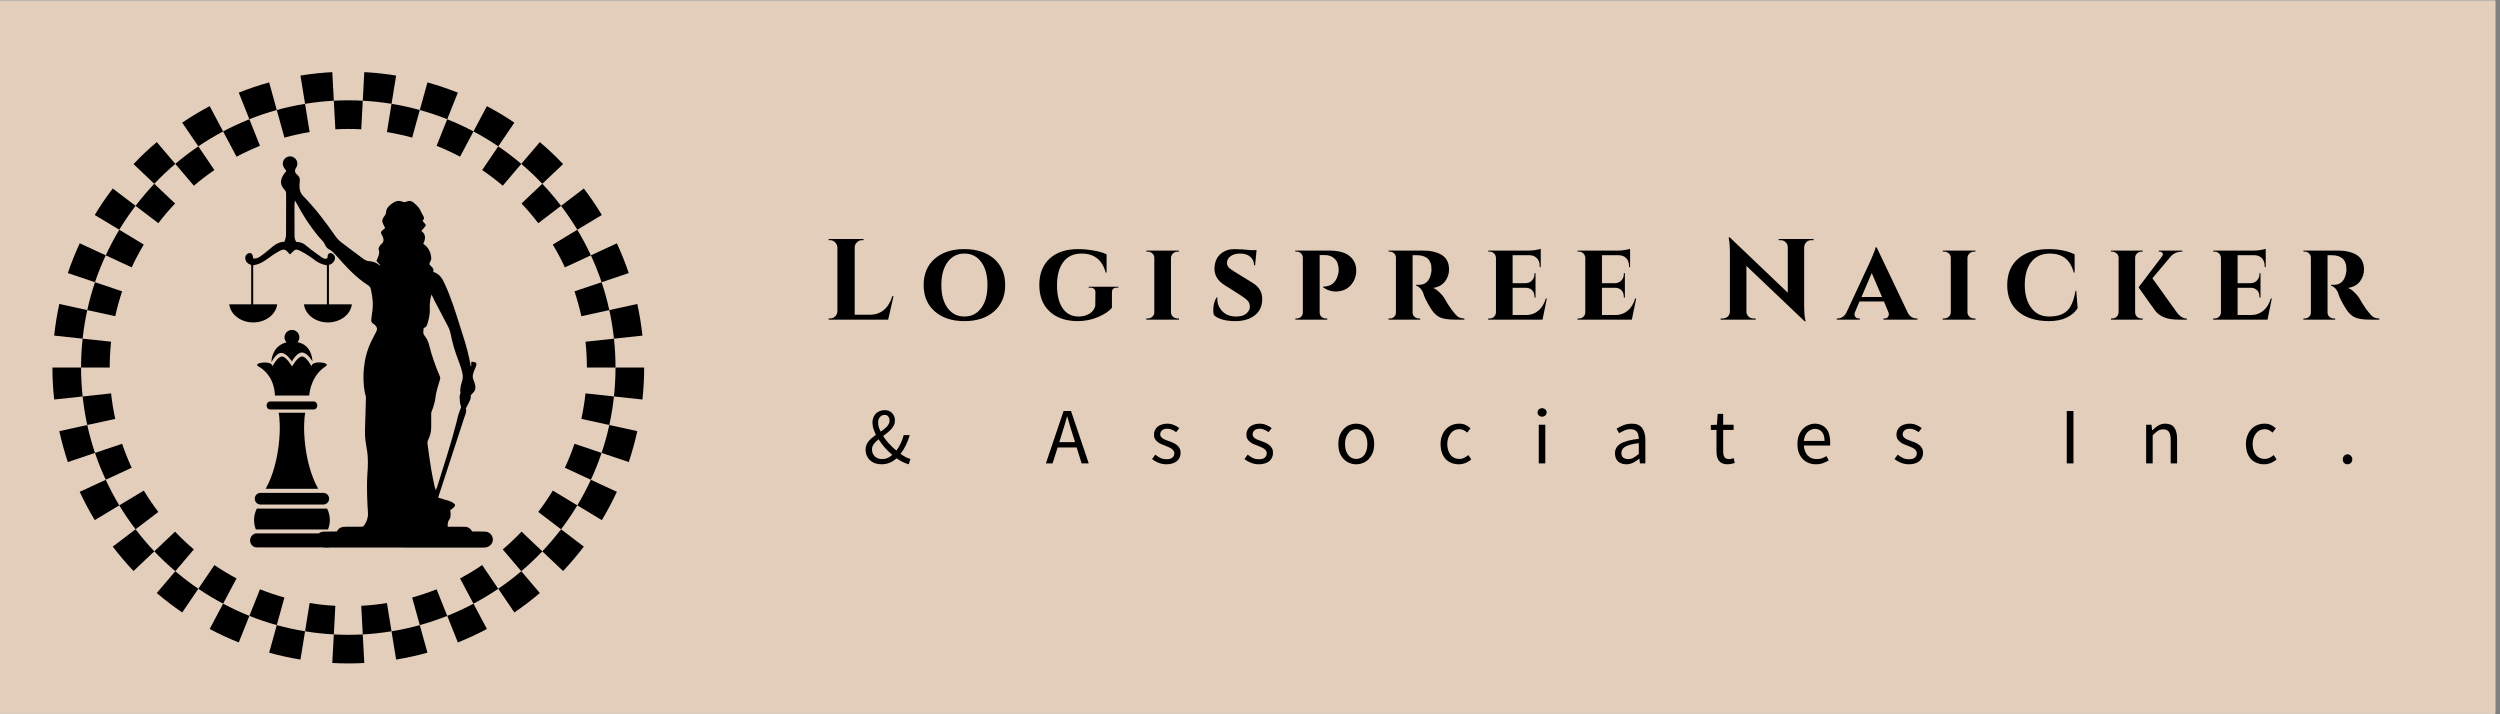 <svg xmlns="http://www.w3.org/2000/svg" xmlns:xlink="http://www.w3.org/1999/xlink" width="350" viewBox="0 0 262.5 75" height="100" preserveAspectRatio="xMidYMid meet"><rect x="0" y="0" width="262.5" height="75" fill="#808080" stroke="none"/><defs><g></g><clipPath id="58709e56fd"><path d="M 0 0.07 L 262 0.07 L 262 74.926 L 0 74.926 Z M 0 0.07 " clip-rule="nonzero"></path></clipPath><clipPath id="aeb5868c28"><rect x="0" width="167" y="0" height="17"></rect></clipPath><clipPath id="3a81a91418"><path d="M 0.645 8 L 1 8 L 1 9 L 0.645 9 Z M 0.645 8 " clip-rule="nonzero"></path></clipPath><clipPath id="34c2a9b854"><rect x="0" width="172" y="0" height="12"></rect></clipPath><clipPath id="07b684d3d0"><path d="M 24 16.34 L 51.699 16.34 L 51.699 57.512 L 24 57.512 Z M 24 16.34 " clip-rule="nonzero"></path></clipPath><clipPath id="b7edde7cc1"><path d="M 0.07 0.34 L 27.699 0.34 L 27.699 41.512 L 0.07 41.512 Z M 0.07 0.34 " clip-rule="nonzero"></path></clipPath><clipPath id="d4fca76ee8"><rect x="0" width="28" y="0" height="42"></rect></clipPath><clipPath id="90fac547f9"><path d="M 64 38 L 67.637 38 L 67.637 42 L 64 42 Z M 64 38 " clip-rule="nonzero"></path></clipPath><clipPath id="226cecc34a"><path d="M 41 65 L 45 65 L 45 69.688 L 41 69.688 Z M 41 65 " clip-rule="nonzero"></path></clipPath><clipPath id="f1d5958d03"><path d="M 34 66 L 39 66 L 39 69.688 L 34 69.688 Z M 34 66 " clip-rule="nonzero"></path></clipPath><clipPath id="fe7e282b2f"><path d="M 28 65 L 33 65 L 33 69.688 L 28 69.688 Z M 28 65 " clip-rule="nonzero"></path></clipPath><clipPath id="fbec73fd85"><path d="M 5.504 38 L 9 38 L 9 42 L 5.504 42 Z M 5.504 38 " clip-rule="nonzero"></path></clipPath><clipPath id="d29f97a47d"><path d="M 5.504 31 L 10 31 L 10 36 L 5.504 36 Z M 5.504 31 " clip-rule="nonzero"></path></clipPath><clipPath id="d9383edddc"><path d="M 31 7.559 L 36 7.559 L 36 11 L 31 11 Z M 31 7.559 " clip-rule="nonzero"></path></clipPath><clipPath id="b3932f0a64"><path d="M 38 7.559 L 42 7.559 L 42 11 L 38 11 Z M 38 7.559 " clip-rule="nonzero"></path></clipPath><clipPath id="accbe5836b"><path d="M 63 31 L 67.637 31 L 67.637 36 L 63 36 Z M 63 31 " clip-rule="nonzero"></path></clipPath><clipPath id="8d76086fea"><path d="M 26.262 56 L 35.246 56 L 35.246 57.844 L 26.262 57.844 Z M 26.262 56 " clip-rule="nonzero"></path></clipPath><clipPath id="0280d30b50"><path d="M 26.262 51 L 35 51 L 35 53 L 26.262 53 Z M 26.262 51 " clip-rule="nonzero"></path></clipPath><clipPath id="7983ca8300"><path d="M 26.262 53 L 35 53 L 35 56 L 26.262 56 Z M 26.262 53 " clip-rule="nonzero"></path></clipPath><clipPath id="9552f35813"><path d="M 26.262 37 L 35 37 L 35 42 L 26.262 42 Z M 26.262 37 " clip-rule="nonzero"></path></clipPath><clipPath id="d8cd68b1b7"><path d="M 28 34.641 L 33 34.641 L 33 39 L 28 39 Z M 28 34.641 " clip-rule="nonzero"></path></clipPath></defs><g clip-path="url(#58709e56fd)"><path fill="#ffffff" d="M 0 0.07 L 262 0.07 L 262 74.93 L 0 74.93 Z M 0 0.07 " fill-opacity="1" fill-rule="nonzero"></path><path fill="#e3cebc" d="M 0 0.07 L 262 0.07 L 262 74.93 L 0 74.93 Z M 0 0.07 " fill-opacity="1" fill-rule="nonzero"></path></g><g transform="matrix(1, 0, 0, 1, 86, 22)"><g clip-path="url(#aeb5868c28)"><g fill="#000000" fill-opacity="1"><g transform="translate(0.491, 11.562)"><g><path d="M 0.672 -0.125 C 0.879 -0.125 1.055 -0.195 1.203 -0.344 C 1.348 -0.488 1.426 -0.672 1.438 -0.891 L 1.438 -7.578 C 1.426 -7.785 1.348 -7.961 1.203 -8.109 C 1.055 -8.266 0.879 -8.344 0.672 -8.344 L 0.516 -8.344 L 0.516 -8.469 L 4.188 -8.469 L 4.172 -8.344 L 4.031 -8.344 C 3.82 -8.344 3.641 -8.266 3.484 -8.109 C 3.328 -7.961 3.25 -7.785 3.25 -7.578 L 3.25 -0.516 L 4.844 -0.516 C 5.426 -0.516 5.914 -0.68 6.312 -1.016 C 6.719 -1.359 7.016 -1.844 7.203 -2.469 L 7.328 -2.469 L 6.766 0 L 0.516 0 L 0.516 -0.125 Z M 0.672 -0.125 "></path></g></g></g><g fill="#000000" fill-opacity="1"><g transform="translate(10.561, 11.562)"><g><path d="M 0.422 -3.625 C 0.422 -4.789 0.805 -5.711 1.578 -6.391 C 2.359 -7.066 3.395 -7.406 4.688 -7.406 C 5.988 -7.406 7.031 -7.066 7.812 -6.391 C 8.594 -5.711 8.984 -4.789 8.984 -3.625 C 8.984 -2.469 8.594 -1.547 7.812 -0.859 C 7.031 -0.18 5.992 0.156 4.703 0.156 C 3.41 0.156 2.375 -0.18 1.594 -0.859 C 0.812 -1.547 0.422 -2.469 0.422 -3.625 Z M 2.281 -3.625 C 2.281 -2.613 2.5 -1.812 2.938 -1.219 C 3.375 -0.625 3.961 -0.328 4.703 -0.328 C 5.441 -0.328 6.031 -0.625 6.469 -1.219 C 6.906 -1.812 7.125 -2.613 7.125 -3.625 C 7.125 -4.645 6.906 -5.453 6.469 -6.047 C 6.031 -6.641 5.441 -6.938 4.703 -6.938 C 3.961 -6.938 3.375 -6.641 2.938 -6.047 C 2.5 -5.453 2.281 -4.645 2.281 -3.625 Z M 2.281 -3.625 "></path></g></g></g><g fill="#000000" fill-opacity="1"><g transform="translate(22.722, 11.562)"><g><path d="M 1.484 -0.859 C 0.766 -1.535 0.406 -2.461 0.406 -3.641 C 0.406 -4.816 0.766 -5.738 1.484 -6.406 C 2.211 -7.07 3.207 -7.406 4.469 -7.406 C 5.039 -7.406 5.598 -7.352 6.141 -7.25 C 6.691 -7.156 7.133 -7.023 7.469 -6.859 L 7.469 -4.938 L 7.375 -4.938 C 7.02 -6.27 6.176 -6.938 4.844 -6.938 C 4 -6.938 3.359 -6.641 2.922 -6.047 C 2.484 -5.461 2.266 -4.648 2.266 -3.609 C 2.266 -2.566 2.461 -1.758 2.859 -1.188 C 3.254 -0.613 3.82 -0.328 4.562 -0.328 C 4.957 -0.328 5.316 -0.422 5.641 -0.609 C 5.961 -0.797 6.176 -1.066 6.281 -1.422 L 6.297 -2.875 C 6.297 -3.031 6.25 -3.148 6.156 -3.234 C 6.062 -3.316 5.93 -3.359 5.766 -3.359 L 5.594 -3.359 L 5.594 -3.453 L 8.703 -3.453 L 8.703 -3.359 L 8.562 -3.359 C 8.207 -3.359 8.031 -3.195 8.031 -2.875 L 8.031 -1.25 C 7.75 -0.895 7.27 -0.57 6.594 -0.281 C 5.926 0.008 5.195 0.156 4.406 0.156 C 3.188 0.145 2.211 -0.191 1.484 -0.859 Z M 1.484 -0.859 "></path></g></g></g><g fill="#000000" fill-opacity="1"><g transform="translate(33.952, 11.562)"><g><path d="M 0.406 -0.125 L 0.562 -0.125 C 0.75 -0.125 0.91 -0.188 1.047 -0.312 C 1.18 -0.438 1.25 -0.586 1.25 -0.766 L 1.25 -6.5 C 1.25 -6.676 1.18 -6.828 1.047 -6.953 C 0.91 -7.078 0.75 -7.141 0.562 -7.141 L 0.406 -7.141 L 0.406 -7.25 L 3.844 -7.25 L 3.844 -7.141 L 3.703 -7.141 C 3.516 -7.141 3.352 -7.078 3.219 -6.953 C 3.082 -6.828 3.008 -6.676 3 -6.5 L 3 -0.766 C 3.008 -0.578 3.082 -0.422 3.219 -0.297 C 3.352 -0.18 3.516 -0.125 3.703 -0.125 L 3.844 -0.125 L 3.844 0 L 0.406 0 Z M 0.406 -0.125 "></path></g></g></g><g fill="#000000" fill-opacity="1"><g transform="translate(40.831, 11.562)"><g><path d="M 0.562 -0.984 C 0.562 -1.516 0.676 -1.961 0.906 -2.328 L 1 -2.328 C 0.988 -2.273 0.984 -2.223 0.984 -2.172 C 0.984 -1.68 1.16 -1.25 1.516 -0.875 C 1.867 -0.508 2.359 -0.328 2.984 -0.328 C 3.441 -0.328 3.789 -0.43 4.031 -0.641 C 4.281 -0.848 4.406 -1.082 4.406 -1.344 C 4.406 -1.602 4.332 -1.812 4.188 -1.969 C 4.051 -2.125 3.82 -2.305 3.5 -2.516 L 1.781 -3.609 C 1.051 -4.055 0.688 -4.633 0.688 -5.344 C 0.688 -5.414 0.691 -5.492 0.703 -5.578 C 0.754 -6.148 0.973 -6.598 1.359 -6.922 C 1.754 -7.242 2.219 -7.406 2.75 -7.406 C 3.289 -7.406 3.863 -7.367 4.469 -7.297 L 5.109 -7.297 L 4.953 -5.703 L 4.844 -5.703 C 4.844 -6.086 4.707 -6.391 4.438 -6.609 C 4.176 -6.828 3.828 -6.938 3.391 -6.938 C 2.961 -6.938 2.625 -6.844 2.375 -6.656 C 2.125 -6.477 2 -6.238 2 -5.938 C 2 -5.695 2.125 -5.488 2.375 -5.312 C 2.469 -5.238 2.609 -5.145 2.797 -5.031 L 4.719 -3.844 C 5.375 -3.438 5.703 -2.879 5.703 -2.172 C 5.703 -1.422 5.438 -0.844 4.906 -0.438 C 4.383 -0.039 3.703 0.156 2.859 0.156 C 2.348 0.156 1.895 0.098 1.5 -0.016 C 1.102 -0.141 0.812 -0.297 0.625 -0.484 C 0.582 -0.629 0.562 -0.797 0.562 -0.984 Z M 0.562 -0.984 "></path></g></g></g><g fill="#000000" fill-opacity="1"><g transform="translate(49.595, 11.562)"><g><path d="M 6.516 -4 C 6.109 -3.301 5.477 -2.953 4.625 -2.953 C 4.195 -2.953 3.77 -3.094 3.344 -3.375 L 3.344 -3.469 C 4.156 -3.469 4.672 -3.879 4.891 -4.703 C 4.941 -4.891 4.969 -5.039 4.969 -5.156 C 4.969 -5.707 4.832 -6.113 4.562 -6.375 C 4.301 -6.645 3.945 -6.781 3.5 -6.781 L 2.969 -6.781 L 2.969 -0.766 C 2.969 -0.504 3.078 -0.316 3.297 -0.203 C 3.391 -0.148 3.492 -0.125 3.609 -0.125 L 3.766 -0.125 L 3.766 0 L 0.422 0 L 0.422 -0.125 L 0.562 -0.125 C 0.738 -0.125 0.891 -0.18 1.016 -0.297 C 1.141 -0.422 1.203 -0.57 1.203 -0.75 L 1.203 -6.5 C 1.203 -6.676 1.141 -6.828 1.016 -6.953 C 0.891 -7.078 0.738 -7.141 0.562 -7.141 L 0.406 -7.141 L 0.406 -7.25 L 3.984 -7.25 C 4.91 -7.25 5.609 -7.066 6.078 -6.703 C 6.566 -6.316 6.812 -5.797 6.812 -5.141 C 6.812 -4.723 6.711 -4.344 6.516 -4 Z M 6.516 -4 "></path></g></g></g><g fill="#000000" fill-opacity="1"><g transform="translate(59.291, 11.562)"><g><path d="M 3.422 -6.766 L 3.031 -6.766 L 3.031 -0.766 C 3.031 -0.566 3.098 -0.41 3.234 -0.297 C 3.367 -0.18 3.52 -0.125 3.688 -0.125 L 3.828 -0.125 L 3.828 0 L 0.5 0 L 0.5 -0.125 L 0.641 -0.125 C 0.816 -0.125 0.969 -0.18 1.094 -0.297 C 1.219 -0.422 1.281 -0.57 1.281 -0.75 L 1.281 -6.5 C 1.281 -6.676 1.219 -6.828 1.094 -6.953 C 0.969 -7.078 0.82 -7.141 0.656 -7.141 L 0.5 -7.141 L 0.5 -7.25 L 4.203 -7.25 C 4.93 -7.25 5.539 -7.109 6.031 -6.828 C 6.582 -6.516 6.859 -5.992 6.859 -5.266 C 6.859 -4.805 6.719 -4.391 6.438 -4.016 C 6.156 -3.641 5.734 -3.41 5.172 -3.328 C 5.391 -3.254 5.602 -3.113 5.812 -2.906 C 6.031 -2.707 6.207 -2.504 6.344 -2.297 C 6.594 -1.836 6.859 -1.414 7.141 -1.031 C 7.43 -0.645 7.66 -0.395 7.828 -0.281 C 8.004 -0.176 8.219 -0.125 8.469 -0.125 L 8.469 0 L 7.453 0 C 6.785 0 6.27 -0.078 5.906 -0.234 C 5.551 -0.398 5.234 -0.707 4.953 -1.156 C 4.516 -1.852 4.242 -2.406 4.141 -2.812 C 4.035 -3.051 3.914 -3.227 3.781 -3.344 C 3.656 -3.469 3.531 -3.539 3.406 -3.562 L 3.406 -3.656 L 3.719 -3.656 C 4.395 -3.664 4.812 -4.066 4.969 -4.859 C 5 -4.984 5.016 -5.086 5.016 -5.172 C 5.016 -5.266 5.008 -5.391 5 -5.547 C 5 -5.703 4.953 -5.879 4.859 -6.078 C 4.766 -6.273 4.645 -6.414 4.5 -6.5 C 4.25 -6.656 3.988 -6.738 3.719 -6.75 C 3.633 -6.758 3.535 -6.766 3.422 -6.766 Z M 3.422 -6.766 "></path></g></g></g><g fill="#000000" fill-opacity="1"><g transform="translate(69.856, 11.562)"><g><path d="M 6.109 0 L 0.406 0 L 0.406 -0.125 L 0.562 -0.125 C 0.738 -0.125 0.891 -0.18 1.016 -0.297 C 1.141 -0.422 1.207 -0.57 1.219 -0.75 L 1.219 -6.5 C 1.207 -6.676 1.141 -6.828 1.016 -6.953 C 0.891 -7.078 0.738 -7.141 0.562 -7.141 L 0.406 -7.141 L 0.406 -7.25 L 4.672 -7.25 C 4.891 -7.25 5.125 -7.27 5.375 -7.312 C 5.633 -7.352 5.816 -7.395 5.922 -7.438 L 5.922 -5.516 L 5.812 -5.516 L 5.812 -5.625 C 5.812 -5.977 5.711 -6.254 5.516 -6.453 C 5.316 -6.66 5.047 -6.766 4.703 -6.766 L 2.969 -6.766 L 2.969 -3.828 L 4.344 -3.828 C 4.613 -3.836 4.832 -3.93 5 -4.109 C 5.176 -4.285 5.266 -4.516 5.266 -4.797 L 5.266 -4.875 L 5.375 -4.875 L 5.375 -2.312 L 5.266 -2.312 L 5.266 -2.391 C 5.266 -2.773 5.125 -3.051 4.844 -3.219 C 4.695 -3.301 4.535 -3.344 4.359 -3.344 L 2.969 -3.344 L 2.969 -0.484 L 4.422 -0.484 C 4.91 -0.492 5.332 -0.648 5.688 -0.953 C 6.039 -1.254 6.297 -1.676 6.453 -2.219 L 6.562 -2.219 Z M 6.109 0 "></path></g></g></g><g fill="#000000" fill-opacity="1"><g transform="translate(79.237, 11.562)"><g><path d="M 6.109 0 L 0.406 0 L 0.406 -0.125 L 0.562 -0.125 C 0.738 -0.125 0.891 -0.18 1.016 -0.297 C 1.141 -0.422 1.207 -0.57 1.219 -0.75 L 1.219 -6.5 C 1.207 -6.676 1.141 -6.828 1.016 -6.953 C 0.891 -7.078 0.738 -7.141 0.562 -7.141 L 0.406 -7.141 L 0.406 -7.25 L 4.672 -7.25 C 4.891 -7.25 5.125 -7.27 5.375 -7.312 C 5.633 -7.352 5.816 -7.395 5.922 -7.438 L 5.922 -5.516 L 5.812 -5.516 L 5.812 -5.625 C 5.812 -5.977 5.711 -6.254 5.516 -6.453 C 5.316 -6.66 5.047 -6.766 4.703 -6.766 L 2.969 -6.766 L 2.969 -3.828 L 4.344 -3.828 C 4.613 -3.836 4.832 -3.93 5 -4.109 C 5.176 -4.285 5.266 -4.516 5.266 -4.797 L 5.266 -4.875 L 5.375 -4.875 L 5.375 -2.312 L 5.266 -2.312 L 5.266 -2.391 C 5.266 -2.773 5.125 -3.051 4.844 -3.219 C 4.695 -3.301 4.535 -3.344 4.359 -3.344 L 2.969 -3.344 L 2.969 -0.484 L 4.422 -0.484 C 4.91 -0.492 5.332 -0.648 5.688 -0.953 C 6.039 -1.254 6.297 -1.676 6.453 -2.219 L 6.562 -2.219 Z M 6.109 0 "></path></g></g></g><g fill="#000000" fill-opacity="1"><g transform="translate(88.666, 11.562)"><g></g></g></g><g fill="#000000" fill-opacity="1"><g transform="translate(94.312, 11.562)"><g><path d="M 9.875 -8.344 C 9.594 -8.344 9.379 -8.223 9.234 -7.984 C 9.172 -7.879 9.133 -7.758 9.125 -7.625 L 9.125 -1.375 C 9.125 -0.832 9.16 -0.379 9.234 -0.016 L 9.281 0.172 L 9.172 0.172 L 3.062 -5.641 L 3.062 -0.844 C 3.062 -0.645 3.133 -0.473 3.281 -0.328 C 3.426 -0.191 3.598 -0.125 3.797 -0.125 L 4.031 -0.125 L 4.031 0 L 0.359 0 L 0.359 -0.125 L 0.578 -0.125 C 0.785 -0.125 0.961 -0.191 1.109 -0.328 C 1.254 -0.473 1.328 -0.648 1.328 -0.859 L 1.328 -7.141 C 1.328 -7.672 1.289 -8.113 1.219 -8.469 L 1.203 -8.641 L 1.312 -8.641 L 7.406 -2.828 L 7.406 -7.609 C 7.406 -7.816 7.332 -7.988 7.188 -8.125 C 7.039 -8.27 6.863 -8.344 6.656 -8.344 L 6.453 -8.344 L 6.453 -8.469 L 10.109 -8.469 L 10.109 -8.344 Z M 9.875 -8.344 "></path></g></g></g><g fill="#000000" fill-opacity="1"><g transform="translate(107.174, 11.562)"><g><path d="M 8.062 -0.125 L 8.156 -0.125 L 8.156 0 L 4.594 0 L 4.594 -0.125 L 4.703 -0.125 C 4.859 -0.125 4.973 -0.172 5.047 -0.266 C 5.117 -0.359 5.156 -0.445 5.156 -0.531 C 5.156 -0.613 5.141 -0.695 5.109 -0.781 L 4.641 -1.906 L 2.078 -1.906 L 1.594 -0.781 C 1.562 -0.695 1.547 -0.613 1.547 -0.531 C 1.547 -0.445 1.582 -0.359 1.656 -0.266 C 1.727 -0.172 1.848 -0.125 2.016 -0.125 L 2.109 -0.125 L 2.109 0 L -0.312 0 L -0.312 -0.125 L -0.219 -0.125 C -0.039 -0.125 0.129 -0.176 0.297 -0.281 C 0.461 -0.383 0.598 -0.539 0.703 -0.75 L 3.203 -6.125 C 3.555 -6.914 3.742 -7.406 3.766 -7.594 L 3.875 -7.594 L 7.109 -0.797 C 7.211 -0.566 7.352 -0.395 7.531 -0.281 C 7.707 -0.176 7.883 -0.125 8.062 -0.125 Z M 2.281 -2.375 L 4.438 -2.375 L 3.359 -4.891 Z M 2.281 -2.375 "></path></g></g></g><g fill="#000000" fill-opacity="1"><g transform="translate(117.583, 11.562)"><g><path d="M 0.406 -0.125 L 0.562 -0.125 C 0.75 -0.125 0.91 -0.188 1.047 -0.312 C 1.18 -0.438 1.25 -0.586 1.25 -0.766 L 1.25 -6.5 C 1.25 -6.676 1.18 -6.828 1.047 -6.953 C 0.91 -7.078 0.75 -7.141 0.562 -7.141 L 0.406 -7.141 L 0.406 -7.25 L 3.844 -7.25 L 3.844 -7.141 L 3.703 -7.141 C 3.516 -7.141 3.352 -7.078 3.219 -6.953 C 3.082 -6.828 3.008 -6.676 3 -6.5 L 3 -0.766 C 3.008 -0.578 3.082 -0.422 3.219 -0.297 C 3.352 -0.18 3.516 -0.125 3.703 -0.125 L 3.844 -0.125 L 3.844 0 L 0.406 0 Z M 0.406 -0.125 "></path></g></g></g><g fill="#000000" fill-opacity="1"><g transform="translate(124.352, 11.562)"><g><path d="M 4.766 0.156 C 3.41 0.145 2.344 -0.188 1.562 -0.844 C 0.789 -1.508 0.406 -2.438 0.406 -3.625 C 0.406 -4.812 0.789 -5.738 1.562 -6.406 C 2.332 -7.07 3.398 -7.406 4.766 -7.406 C 5.828 -7.406 6.734 -7.223 7.484 -6.859 L 7.484 -4.938 L 7.406 -4.938 C 7.195 -5.656 6.883 -6.164 6.469 -6.469 C 6.051 -6.781 5.523 -6.938 4.891 -6.938 C 4.035 -6.938 3.379 -6.641 2.922 -6.047 C 2.473 -5.461 2.25 -4.664 2.25 -3.656 C 2.25 -2.645 2.473 -1.844 2.922 -1.25 C 3.379 -0.633 4.004 -0.328 4.797 -0.328 C 5.359 -0.328 5.828 -0.414 6.203 -0.594 C 6.578 -0.77 6.867 -1.051 7.078 -1.438 C 7.297 -1.832 7.461 -2.363 7.578 -3.031 L 7.656 -3.031 L 7.797 -1.203 C 7.547 -0.797 7.164 -0.469 6.656 -0.219 C 6.145 0.031 5.516 0.156 4.766 0.156 Z M 4.766 0.156 "></path></g></g></g><g fill="#000000" fill-opacity="1"><g transform="translate(135.22, 11.562)"><g><path d="M 0.438 0 L 0.438 -0.125 L 0.562 -0.125 C 0.812 -0.125 1.004 -0.227 1.141 -0.438 C 1.191 -0.531 1.223 -0.641 1.234 -0.766 L 1.234 -6.5 C 1.223 -6.75 1.109 -6.93 0.891 -7.047 C 0.785 -7.109 0.676 -7.141 0.562 -7.141 L 0.422 -7.141 L 0.422 -7.25 L 3.766 -7.25 L 3.766 -7.141 L 3.641 -7.141 C 3.461 -7.141 3.305 -7.078 3.172 -6.953 C 3.035 -6.828 2.969 -6.676 2.969 -6.5 L 2.969 -0.766 C 2.969 -0.586 3.031 -0.438 3.156 -0.312 C 3.289 -0.188 3.453 -0.125 3.641 -0.125 L 3.766 -0.125 L 3.766 0 Z M 8.406 0 L 7.469 0 C 6.352 0 5.555 -0.312 5.078 -0.938 C 5.035 -1 4.859 -1.242 4.547 -1.672 C 3.734 -2.805 3.328 -3.379 3.328 -3.391 L 5.812 -6.672 C 5.895 -6.785 5.906 -6.891 5.844 -6.984 C 5.789 -7.086 5.695 -7.141 5.562 -7.141 L 5.453 -7.141 L 5.453 -7.25 L 7.922 -7.25 L 7.922 -7.141 L 7.875 -7.141 C 7.438 -7.141 7.07 -7 6.781 -6.719 L 4.781 -4.344 L 7.312 -0.812 C 7.633 -0.352 8 -0.117 8.406 -0.109 Z M 8.406 0 "></path></g></g></g><g fill="#000000" fill-opacity="1"><g transform="translate(145.979, 11.562)"><g><path d="M 6.109 0 L 0.406 0 L 0.406 -0.125 L 0.562 -0.125 C 0.738 -0.125 0.891 -0.18 1.016 -0.297 C 1.141 -0.422 1.207 -0.57 1.219 -0.75 L 1.219 -6.5 C 1.207 -6.676 1.141 -6.828 1.016 -6.953 C 0.891 -7.078 0.738 -7.141 0.562 -7.141 L 0.406 -7.141 L 0.406 -7.25 L 4.672 -7.25 C 4.891 -7.25 5.125 -7.27 5.375 -7.312 C 5.633 -7.352 5.816 -7.395 5.922 -7.438 L 5.922 -5.516 L 5.812 -5.516 L 5.812 -5.625 C 5.812 -5.977 5.711 -6.254 5.516 -6.453 C 5.316 -6.66 5.047 -6.766 4.703 -6.766 L 2.969 -6.766 L 2.969 -3.828 L 4.344 -3.828 C 4.613 -3.836 4.832 -3.93 5 -4.109 C 5.176 -4.285 5.266 -4.516 5.266 -4.797 L 5.266 -4.875 L 5.375 -4.875 L 5.375 -2.312 L 5.266 -2.312 L 5.266 -2.391 C 5.266 -2.773 5.125 -3.051 4.844 -3.219 C 4.695 -3.301 4.535 -3.344 4.359 -3.344 L 2.969 -3.344 L 2.969 -0.484 L 4.422 -0.484 C 4.91 -0.492 5.332 -0.648 5.688 -0.953 C 6.039 -1.254 6.297 -1.676 6.453 -2.219 L 6.562 -2.219 Z M 6.109 0 "></path></g></g></g><g fill="#000000" fill-opacity="1"><g transform="translate(155.36, 11.562)"><g><path d="M 3.422 -6.766 L 3.031 -6.766 L 3.031 -0.766 C 3.031 -0.566 3.098 -0.41 3.234 -0.297 C 3.367 -0.18 3.52 -0.125 3.688 -0.125 L 3.828 -0.125 L 3.828 0 L 0.5 0 L 0.5 -0.125 L 0.641 -0.125 C 0.816 -0.125 0.969 -0.18 1.094 -0.297 C 1.219 -0.422 1.281 -0.57 1.281 -0.75 L 1.281 -6.5 C 1.281 -6.676 1.219 -6.828 1.094 -6.953 C 0.969 -7.078 0.82 -7.141 0.656 -7.141 L 0.5 -7.141 L 0.5 -7.25 L 4.203 -7.25 C 4.93 -7.25 5.539 -7.109 6.031 -6.828 C 6.582 -6.516 6.859 -5.992 6.859 -5.266 C 6.859 -4.805 6.719 -4.391 6.438 -4.016 C 6.156 -3.641 5.734 -3.41 5.172 -3.328 C 5.391 -3.254 5.602 -3.113 5.812 -2.906 C 6.031 -2.707 6.207 -2.504 6.344 -2.297 C 6.594 -1.836 6.859 -1.414 7.141 -1.031 C 7.43 -0.645 7.66 -0.395 7.828 -0.281 C 8.004 -0.176 8.219 -0.125 8.469 -0.125 L 8.469 0 L 7.453 0 C 6.785 0 6.27 -0.078 5.906 -0.234 C 5.551 -0.398 5.234 -0.707 4.953 -1.156 C 4.516 -1.852 4.242 -2.406 4.141 -2.812 C 4.035 -3.051 3.914 -3.227 3.781 -3.344 C 3.656 -3.469 3.531 -3.539 3.406 -3.562 L 3.406 -3.656 L 3.719 -3.656 C 4.395 -3.664 4.812 -4.066 4.969 -4.859 C 5 -4.984 5.016 -5.086 5.016 -5.172 C 5.016 -5.266 5.008 -5.391 5 -5.547 C 5 -5.703 4.953 -5.879 4.859 -6.078 C 4.766 -6.273 4.645 -6.414 4.5 -6.5 C 4.25 -6.656 3.988 -6.738 3.719 -6.75 C 3.633 -6.758 3.535 -6.766 3.422 -6.766 Z M 3.422 -6.766 "></path></g></g></g></g></g><g transform="matrix(1, 0, 0, 1, 82, 40)"><g clip-path="url(#34c2a9b854)"><g clip-path="url(#3a81a91418)"><g fill="#000000" fill-opacity="1"><g transform="translate(0.745, 8.657)"><g></g></g></g></g><g fill="#000000" fill-opacity="1"><g transform="translate(8.623, 8.657)"><g><path d="M 1.938 0.094 C 1.688 0.094 1.457 0.055 1.25 -0.016 C 1.051 -0.086 0.879 -0.191 0.734 -0.328 C 0.586 -0.461 0.473 -0.625 0.391 -0.812 C 0.305 -1 0.266 -1.203 0.266 -1.422 C 0.266 -1.609 0.289 -1.773 0.344 -1.922 C 0.406 -2.078 0.488 -2.219 0.594 -2.344 C 0.695 -2.469 0.812 -2.582 0.938 -2.688 C 1.07 -2.801 1.207 -2.906 1.344 -3 C 1.238 -3.227 1.148 -3.453 1.078 -3.672 C 1.016 -3.891 0.984 -4.098 0.984 -4.297 C 0.984 -4.484 1.016 -4.656 1.078 -4.812 C 1.141 -4.969 1.223 -5.102 1.328 -5.219 C 1.441 -5.332 1.578 -5.422 1.734 -5.484 C 1.891 -5.555 2.066 -5.594 2.266 -5.594 C 2.598 -5.594 2.859 -5.488 3.047 -5.281 C 3.242 -5.082 3.344 -4.82 3.344 -4.5 C 3.344 -4.32 3.305 -4.156 3.234 -4 C 3.16 -3.852 3.062 -3.711 2.938 -3.578 C 2.82 -3.453 2.691 -3.332 2.547 -3.219 C 2.398 -3.102 2.254 -2.988 2.109 -2.875 C 2.285 -2.594 2.492 -2.32 2.734 -2.062 C 2.973 -1.801 3.227 -1.562 3.5 -1.344 C 3.664 -1.57 3.812 -1.816 3.938 -2.078 C 4.07 -2.348 4.18 -2.645 4.266 -2.969 L 4.906 -2.969 C 4.789 -2.602 4.656 -2.254 4.5 -1.922 C 4.344 -1.598 4.156 -1.289 3.938 -1 C 4.133 -0.863 4.316 -0.75 4.484 -0.656 C 4.66 -0.57 4.82 -0.508 4.969 -0.469 L 4.797 0.094 C 4.598 0.039 4.391 -0.035 4.172 -0.141 C 3.961 -0.242 3.75 -0.375 3.531 -0.531 C 3.312 -0.344 3.07 -0.191 2.812 -0.078 C 2.551 0.035 2.258 0.094 1.938 0.094 Z M 1.578 -4.312 C 1.578 -4.156 1.598 -3.992 1.641 -3.828 C 1.691 -3.672 1.758 -3.508 1.844 -3.344 C 1.969 -3.426 2.086 -3.508 2.203 -3.594 C 2.316 -3.688 2.414 -3.773 2.5 -3.859 C 2.582 -3.953 2.648 -4.051 2.703 -4.156 C 2.754 -4.258 2.781 -4.375 2.781 -4.5 C 2.781 -4.656 2.738 -4.789 2.656 -4.906 C 2.57 -5.031 2.441 -5.094 2.266 -5.094 C 2.055 -5.094 1.891 -5.016 1.766 -4.859 C 1.641 -4.711 1.578 -4.531 1.578 -4.312 Z M 2.016 -0.453 C 2.203 -0.453 2.383 -0.488 2.562 -0.562 C 2.738 -0.645 2.906 -0.754 3.062 -0.891 C 2.789 -1.129 2.531 -1.383 2.281 -1.656 C 2.039 -1.938 1.82 -2.227 1.625 -2.531 C 1.426 -2.375 1.258 -2.207 1.125 -2.031 C 1 -1.863 0.938 -1.676 0.938 -1.469 C 0.938 -1.312 0.961 -1.172 1.016 -1.047 C 1.078 -0.922 1.156 -0.812 1.25 -0.719 C 1.352 -0.633 1.469 -0.566 1.594 -0.516 C 1.727 -0.473 1.867 -0.453 2.016 -0.453 Z M 2.016 -0.453 "></path></g></g></g><g fill="#000000" fill-opacity="1"><g transform="translate(19.918, 8.657)"><g></g></g></g><g fill="#000000" fill-opacity="1"><g transform="translate(27.786, 8.657)"><g><path d="M 1.703 -3.078 L 1.438 -2.234 L 3.094 -2.234 L 2.828 -3.078 C 2.734 -3.379 2.641 -3.68 2.547 -3.984 C 2.453 -4.297 2.363 -4.609 2.281 -4.922 L 2.25 -4.922 C 2.164 -4.609 2.078 -4.297 1.984 -3.984 C 1.891 -3.68 1.797 -3.379 1.703 -3.078 Z M 0.031 0 L 1.891 -5.5 L 2.672 -5.5 L 4.531 0 L 3.781 0 L 3.266 -1.672 L 1.266 -1.672 L 0.734 0 Z M 0.031 0 "></path></g></g></g><g fill="#000000" fill-opacity="1"><g transform="translate(38.729, 8.657)"><g><path d="M 1.75 0.094 C 1.457 0.094 1.18 0.039 0.922 -0.062 C 0.66 -0.164 0.43 -0.297 0.234 -0.453 L 0.578 -0.922 C 0.754 -0.773 0.938 -0.656 1.125 -0.562 C 1.312 -0.477 1.531 -0.438 1.781 -0.438 C 2.039 -0.438 2.238 -0.492 2.375 -0.609 C 2.508 -0.734 2.578 -0.891 2.578 -1.078 C 2.578 -1.18 2.547 -1.27 2.484 -1.344 C 2.43 -1.426 2.363 -1.492 2.281 -1.547 C 2.195 -1.609 2.098 -1.66 1.984 -1.703 C 1.867 -1.754 1.758 -1.801 1.656 -1.844 C 1.508 -1.895 1.363 -1.953 1.219 -2.016 C 1.07 -2.078 0.941 -2.156 0.828 -2.25 C 0.711 -2.344 0.617 -2.445 0.547 -2.562 C 0.473 -2.688 0.438 -2.836 0.438 -3.016 C 0.438 -3.18 0.469 -3.332 0.531 -3.469 C 0.594 -3.613 0.68 -3.738 0.797 -3.844 C 0.922 -3.945 1.066 -4.023 1.234 -4.078 C 1.41 -4.141 1.609 -4.172 1.828 -4.172 C 2.086 -4.172 2.32 -4.125 2.531 -4.031 C 2.75 -3.945 2.938 -3.836 3.094 -3.703 L 2.766 -3.281 C 2.629 -3.383 2.484 -3.469 2.328 -3.531 C 2.18 -3.602 2.02 -3.641 1.844 -3.641 C 1.582 -3.641 1.391 -3.578 1.266 -3.453 C 1.148 -3.336 1.094 -3.203 1.094 -3.047 C 1.094 -2.953 1.117 -2.867 1.172 -2.797 C 1.223 -2.734 1.289 -2.672 1.375 -2.609 C 1.457 -2.555 1.551 -2.508 1.656 -2.469 C 1.77 -2.426 1.883 -2.383 2 -2.344 C 2.145 -2.289 2.289 -2.234 2.438 -2.172 C 2.582 -2.109 2.711 -2.031 2.828 -1.938 C 2.953 -1.844 3.051 -1.727 3.125 -1.594 C 3.195 -1.469 3.234 -1.305 3.234 -1.109 C 3.234 -0.941 3.203 -0.785 3.141 -0.641 C 3.078 -0.492 2.984 -0.363 2.859 -0.25 C 2.734 -0.145 2.578 -0.062 2.391 0 C 2.203 0.062 1.988 0.094 1.75 0.094 Z M 1.75 0.094 "></path></g></g></g><g fill="#000000" fill-opacity="1"><g transform="translate(48.432, 8.657)"><g><path d="M 1.75 0.094 C 1.457 0.094 1.18 0.039 0.922 -0.062 C 0.66 -0.164 0.43 -0.297 0.234 -0.453 L 0.578 -0.922 C 0.754 -0.773 0.938 -0.656 1.125 -0.562 C 1.312 -0.477 1.531 -0.438 1.781 -0.438 C 2.039 -0.438 2.238 -0.492 2.375 -0.609 C 2.508 -0.734 2.578 -0.891 2.578 -1.078 C 2.578 -1.18 2.547 -1.27 2.484 -1.344 C 2.43 -1.426 2.363 -1.492 2.281 -1.547 C 2.195 -1.609 2.098 -1.66 1.984 -1.703 C 1.867 -1.754 1.758 -1.801 1.656 -1.844 C 1.508 -1.895 1.363 -1.953 1.219 -2.016 C 1.07 -2.078 0.941 -2.156 0.828 -2.25 C 0.711 -2.344 0.617 -2.445 0.547 -2.562 C 0.473 -2.688 0.438 -2.836 0.438 -3.016 C 0.438 -3.18 0.469 -3.332 0.531 -3.469 C 0.594 -3.613 0.68 -3.738 0.797 -3.844 C 0.922 -3.945 1.066 -4.023 1.234 -4.078 C 1.41 -4.141 1.609 -4.172 1.828 -4.172 C 2.086 -4.172 2.32 -4.125 2.531 -4.031 C 2.75 -3.945 2.938 -3.836 3.094 -3.703 L 2.766 -3.281 C 2.629 -3.383 2.484 -3.469 2.328 -3.531 C 2.18 -3.602 2.02 -3.641 1.844 -3.641 C 1.582 -3.641 1.391 -3.578 1.266 -3.453 C 1.148 -3.336 1.094 -3.203 1.094 -3.047 C 1.094 -2.953 1.117 -2.867 1.172 -2.797 C 1.223 -2.734 1.289 -2.672 1.375 -2.609 C 1.457 -2.555 1.551 -2.508 1.656 -2.469 C 1.77 -2.426 1.883 -2.383 2 -2.344 C 2.145 -2.289 2.289 -2.234 2.438 -2.172 C 2.582 -2.109 2.711 -2.031 2.828 -1.938 C 2.953 -1.844 3.051 -1.727 3.125 -1.594 C 3.195 -1.469 3.234 -1.305 3.234 -1.109 C 3.234 -0.941 3.203 -0.785 3.141 -0.641 C 3.078 -0.492 2.984 -0.363 2.859 -0.25 C 2.734 -0.145 2.578 -0.062 2.391 0 C 2.203 0.062 1.988 0.094 1.75 0.094 Z M 1.75 0.094 "></path></g></g></g><g fill="#000000" fill-opacity="1"><g transform="translate(58.135, 8.657)"><g><path d="M 2.266 0.094 C 2.016 0.094 1.773 0.047 1.547 -0.047 C 1.328 -0.141 1.129 -0.273 0.953 -0.453 C 0.773 -0.641 0.633 -0.863 0.531 -1.125 C 0.438 -1.395 0.391 -1.695 0.391 -2.031 C 0.391 -2.363 0.438 -2.66 0.531 -2.922 C 0.633 -3.191 0.773 -3.422 0.953 -3.609 C 1.129 -3.797 1.328 -3.938 1.547 -4.031 C 1.773 -4.125 2.016 -4.172 2.266 -4.172 C 2.516 -4.172 2.754 -4.125 2.984 -4.031 C 3.211 -3.938 3.41 -3.797 3.578 -3.609 C 3.754 -3.422 3.895 -3.191 4 -2.922 C 4.102 -2.66 4.156 -2.363 4.156 -2.031 C 4.156 -1.695 4.102 -1.395 4 -1.125 C 3.895 -0.863 3.754 -0.641 3.578 -0.453 C 3.41 -0.273 3.211 -0.141 2.984 -0.047 C 2.754 0.047 2.516 0.094 2.266 0.094 Z M 2.266 -0.469 C 2.441 -0.469 2.602 -0.504 2.75 -0.578 C 2.895 -0.648 3.02 -0.754 3.125 -0.891 C 3.227 -1.035 3.305 -1.203 3.359 -1.391 C 3.41 -1.578 3.438 -1.789 3.438 -2.031 C 3.438 -2.258 3.41 -2.469 3.359 -2.656 C 3.305 -2.852 3.227 -3.02 3.125 -3.156 C 3.02 -3.301 2.895 -3.41 2.75 -3.484 C 2.602 -3.555 2.441 -3.594 2.266 -3.594 C 2.098 -3.594 1.941 -3.555 1.797 -3.484 C 1.648 -3.41 1.523 -3.301 1.422 -3.156 C 1.316 -3.02 1.234 -2.852 1.172 -2.656 C 1.117 -2.469 1.094 -2.258 1.094 -2.031 C 1.094 -1.789 1.117 -1.578 1.172 -1.391 C 1.234 -1.203 1.316 -1.035 1.422 -0.891 C 1.523 -0.754 1.648 -0.648 1.797 -0.578 C 1.941 -0.504 2.098 -0.469 2.266 -0.469 Z M 2.266 -0.469 "></path></g></g></g><g fill="#000000" fill-opacity="1"><g transform="translate(68.869, 8.657)"><g><path d="M 2.297 0.094 C 2.023 0.094 1.77 0.047 1.531 -0.047 C 1.301 -0.141 1.098 -0.273 0.922 -0.453 C 0.754 -0.641 0.625 -0.863 0.531 -1.125 C 0.438 -1.395 0.391 -1.695 0.391 -2.031 C 0.391 -2.363 0.441 -2.66 0.547 -2.922 C 0.648 -3.191 0.789 -3.422 0.969 -3.609 C 1.145 -3.797 1.352 -3.938 1.594 -4.031 C 1.832 -4.125 2.082 -4.172 2.344 -4.172 C 2.613 -4.172 2.844 -4.125 3.031 -4.031 C 3.219 -3.938 3.383 -3.82 3.531 -3.688 L 3.188 -3.234 C 3.062 -3.348 2.93 -3.438 2.797 -3.5 C 2.672 -3.562 2.531 -3.594 2.375 -3.594 C 2.188 -3.594 2.016 -3.555 1.859 -3.484 C 1.703 -3.41 1.566 -3.301 1.453 -3.156 C 1.348 -3.02 1.258 -2.852 1.188 -2.656 C 1.125 -2.469 1.094 -2.258 1.094 -2.031 C 1.094 -1.789 1.125 -1.578 1.188 -1.391 C 1.25 -1.203 1.332 -1.035 1.438 -0.891 C 1.551 -0.754 1.688 -0.648 1.844 -0.578 C 2 -0.504 2.172 -0.469 2.359 -0.469 C 2.547 -0.469 2.719 -0.508 2.875 -0.594 C 3.031 -0.676 3.176 -0.77 3.312 -0.875 L 3.609 -0.422 C 3.422 -0.254 3.211 -0.125 2.984 -0.031 C 2.766 0.051 2.535 0.094 2.297 0.094 Z M 2.297 0.094 "></path></g></g></g><g fill="#000000" fill-opacity="1"><g transform="translate(78.882, 8.657)"><g><path d="M 0.688 0 L 0.688 -4.062 L 1.375 -4.062 L 1.375 0 Z M 1.031 -4.906 C 0.906 -4.906 0.797 -4.945 0.703 -5.031 C 0.609 -5.113 0.562 -5.223 0.562 -5.359 C 0.562 -5.484 0.609 -5.586 0.703 -5.672 C 0.797 -5.754 0.906 -5.797 1.031 -5.797 C 1.164 -5.797 1.281 -5.754 1.375 -5.672 C 1.469 -5.586 1.516 -5.484 1.516 -5.359 C 1.516 -5.223 1.469 -5.113 1.375 -5.031 C 1.281 -4.945 1.164 -4.906 1.031 -4.906 Z M 1.031 -4.906 "></path></g></g></g><g fill="#000000" fill-opacity="1"><g transform="translate(87.136, 8.657)"><g><path d="M 1.625 0.094 C 1.281 0.094 0.992 -0.004 0.766 -0.203 C 0.547 -0.398 0.438 -0.688 0.438 -1.062 C 0.438 -1.5 0.633 -1.836 1.031 -2.078 C 1.426 -2.316 2.062 -2.484 2.938 -2.578 C 2.938 -2.703 2.922 -2.828 2.891 -2.953 C 2.867 -3.078 2.828 -3.188 2.766 -3.281 C 2.703 -3.375 2.613 -3.445 2.5 -3.5 C 2.395 -3.562 2.258 -3.594 2.094 -3.594 C 1.852 -3.594 1.629 -3.547 1.422 -3.453 C 1.223 -3.367 1.039 -3.273 0.875 -3.172 L 0.609 -3.641 C 0.797 -3.766 1.023 -3.883 1.297 -4 C 1.578 -4.113 1.883 -4.172 2.219 -4.172 C 2.707 -4.172 3.062 -4.02 3.281 -3.719 C 3.508 -3.414 3.625 -3.008 3.625 -2.5 L 3.625 0 L 3.062 0 L 3 -0.484 L 2.969 -0.484 C 2.781 -0.328 2.57 -0.191 2.344 -0.078 C 2.125 0.035 1.883 0.094 1.625 0.094 Z M 1.828 -0.453 C 2.023 -0.453 2.207 -0.5 2.375 -0.594 C 2.551 -0.688 2.738 -0.82 2.938 -1 L 2.938 -2.125 C 2.594 -2.082 2.301 -2.031 2.062 -1.969 C 1.832 -1.906 1.645 -1.832 1.5 -1.75 C 1.363 -1.664 1.266 -1.566 1.203 -1.453 C 1.141 -1.348 1.109 -1.234 1.109 -1.109 C 1.109 -0.867 1.176 -0.695 1.312 -0.594 C 1.457 -0.5 1.629 -0.453 1.828 -0.453 Z M 1.828 -0.453 "></path></g></g></g><g fill="#000000" fill-opacity="1"><g transform="translate(97.434, 8.657)"><g><path d="M 1.969 0.094 C 1.75 0.094 1.566 0.062 1.422 0 C 1.273 -0.062 1.156 -0.148 1.062 -0.266 C 0.969 -0.391 0.898 -0.535 0.859 -0.703 C 0.816 -0.867 0.797 -1.051 0.797 -1.25 L 0.797 -3.516 L 0.203 -3.516 L 0.203 -4.031 L 0.844 -4.062 L 0.922 -5.203 L 1.5 -5.203 L 1.5 -4.062 L 2.594 -4.062 L 2.594 -3.516 L 1.5 -3.516 L 1.5 -1.25 C 1.5 -1 1.547 -0.801 1.641 -0.656 C 1.734 -0.52 1.895 -0.453 2.125 -0.453 C 2.195 -0.453 2.273 -0.461 2.359 -0.484 C 2.441 -0.516 2.52 -0.539 2.594 -0.562 L 2.719 -0.047 C 2.602 -0.004 2.477 0.023 2.344 0.047 C 2.219 0.078 2.094 0.094 1.969 0.094 Z M 1.969 0.094 "></path></g></g></g><g fill="#000000" fill-opacity="1"><g transform="translate(106.341, 8.657)"><g><path d="M 2.344 0.094 C 2.062 0.094 1.801 0.047 1.562 -0.047 C 1.332 -0.141 1.129 -0.273 0.953 -0.453 C 0.773 -0.641 0.633 -0.863 0.531 -1.125 C 0.438 -1.395 0.391 -1.695 0.391 -2.031 C 0.391 -2.363 0.438 -2.66 0.531 -2.922 C 0.633 -3.191 0.77 -3.414 0.938 -3.594 C 1.113 -3.781 1.312 -3.922 1.531 -4.016 C 1.75 -4.117 1.977 -4.172 2.219 -4.172 C 2.469 -4.172 2.691 -4.125 2.891 -4.031 C 3.098 -3.945 3.27 -3.82 3.406 -3.656 C 3.551 -3.488 3.656 -3.285 3.719 -3.047 C 3.789 -2.816 3.828 -2.555 3.828 -2.266 C 3.828 -2.191 3.828 -2.117 3.828 -2.047 C 3.828 -1.973 3.82 -1.914 3.812 -1.875 L 1.062 -1.875 C 1.094 -1.438 1.227 -1.086 1.469 -0.828 C 1.707 -0.578 2.023 -0.453 2.422 -0.453 C 2.617 -0.453 2.797 -0.477 2.953 -0.531 C 3.117 -0.594 3.281 -0.672 3.438 -0.766 L 3.672 -0.312 C 3.492 -0.207 3.297 -0.113 3.078 -0.031 C 2.859 0.051 2.613 0.094 2.344 0.094 Z M 1.062 -2.359 L 3.234 -2.359 C 3.234 -2.773 3.145 -3.086 2.969 -3.297 C 2.789 -3.516 2.547 -3.625 2.234 -3.625 C 2.086 -3.625 1.945 -3.594 1.812 -3.531 C 1.676 -3.477 1.555 -3.395 1.453 -3.281 C 1.348 -3.176 1.258 -3.047 1.188 -2.891 C 1.125 -2.734 1.082 -2.555 1.062 -2.359 Z M 1.062 -2.359 "></path></g></g></g><g fill="#000000" fill-opacity="1"><g transform="translate(116.689, 8.657)"><g><path d="M 1.75 0.094 C 1.457 0.094 1.18 0.039 0.922 -0.062 C 0.66 -0.164 0.43 -0.297 0.234 -0.453 L 0.578 -0.922 C 0.754 -0.773 0.938 -0.656 1.125 -0.562 C 1.312 -0.477 1.531 -0.438 1.781 -0.438 C 2.039 -0.438 2.238 -0.492 2.375 -0.609 C 2.508 -0.734 2.578 -0.891 2.578 -1.078 C 2.578 -1.18 2.547 -1.27 2.484 -1.344 C 2.43 -1.426 2.363 -1.492 2.281 -1.547 C 2.195 -1.609 2.098 -1.66 1.984 -1.703 C 1.867 -1.754 1.758 -1.801 1.656 -1.844 C 1.508 -1.895 1.363 -1.953 1.219 -2.016 C 1.07 -2.078 0.941 -2.156 0.828 -2.25 C 0.711 -2.344 0.617 -2.445 0.547 -2.562 C 0.473 -2.688 0.438 -2.836 0.438 -3.016 C 0.438 -3.18 0.469 -3.332 0.531 -3.469 C 0.594 -3.613 0.68 -3.738 0.797 -3.844 C 0.922 -3.945 1.066 -4.023 1.234 -4.078 C 1.41 -4.141 1.609 -4.172 1.828 -4.172 C 2.086 -4.172 2.32 -4.125 2.531 -4.031 C 2.75 -3.945 2.938 -3.836 3.094 -3.703 L 2.766 -3.281 C 2.629 -3.383 2.484 -3.469 2.328 -3.531 C 2.18 -3.602 2.02 -3.641 1.844 -3.641 C 1.582 -3.641 1.391 -3.578 1.266 -3.453 C 1.148 -3.336 1.094 -3.203 1.094 -3.047 C 1.094 -2.953 1.117 -2.867 1.172 -2.797 C 1.223 -2.734 1.289 -2.672 1.375 -2.609 C 1.457 -2.555 1.551 -2.508 1.656 -2.469 C 1.77 -2.426 1.883 -2.383 2 -2.344 C 2.145 -2.289 2.289 -2.234 2.438 -2.172 C 2.582 -2.109 2.711 -2.031 2.828 -1.938 C 2.953 -1.844 3.051 -1.727 3.125 -1.594 C 3.195 -1.469 3.234 -1.305 3.234 -1.109 C 3.234 -0.941 3.203 -0.785 3.141 -0.641 C 3.078 -0.492 2.984 -0.363 2.859 -0.25 C 2.734 -0.145 2.578 -0.062 2.391 0 C 2.203 0.062 1.988 0.094 1.75 0.094 Z M 1.75 0.094 "></path></g></g></g><g fill="#000000" fill-opacity="1"><g transform="translate(126.392, 8.657)"><g></g></g></g><g fill="#000000" fill-opacity="1"><g transform="translate(134.261, 8.657)"><g><path d="M 0.75 0 L 0.75 -5.5 L 1.453 -5.5 L 1.453 0 Z M 0.75 0 "></path></g></g></g><g fill="#000000" fill-opacity="1"><g transform="translate(142.657, 8.657)"><g><path d="M 0.688 0 L 0.688 -4.062 L 1.25 -4.062 L 1.312 -3.484 L 1.344 -3.484 C 1.539 -3.68 1.742 -3.844 1.953 -3.969 C 2.172 -4.102 2.422 -4.172 2.703 -4.172 C 3.129 -4.172 3.441 -4.035 3.641 -3.766 C 3.836 -3.492 3.938 -3.098 3.938 -2.578 L 3.938 0 L 3.266 0 L 3.266 -2.484 C 3.266 -2.867 3.203 -3.145 3.078 -3.312 C 2.953 -3.488 2.754 -3.578 2.484 -3.578 C 2.273 -3.578 2.086 -3.523 1.922 -3.422 C 1.766 -3.316 1.582 -3.16 1.375 -2.953 L 1.375 0 Z M 0.688 0 "></path></g></g></g><g fill="#000000" fill-opacity="1"><g transform="translate(153.432, 8.657)"><g><path d="M 2.297 0.094 C 2.023 0.094 1.77 0.047 1.531 -0.047 C 1.301 -0.141 1.098 -0.273 0.922 -0.453 C 0.754 -0.641 0.625 -0.863 0.531 -1.125 C 0.438 -1.395 0.391 -1.695 0.391 -2.031 C 0.391 -2.363 0.441 -2.66 0.547 -2.922 C 0.648 -3.191 0.789 -3.422 0.969 -3.609 C 1.145 -3.797 1.352 -3.938 1.594 -4.031 C 1.832 -4.125 2.082 -4.172 2.344 -4.172 C 2.613 -4.172 2.844 -4.125 3.031 -4.031 C 3.219 -3.938 3.383 -3.82 3.531 -3.688 L 3.188 -3.234 C 3.062 -3.348 2.93 -3.438 2.797 -3.5 C 2.672 -3.562 2.531 -3.594 2.375 -3.594 C 2.188 -3.594 2.016 -3.555 1.859 -3.484 C 1.703 -3.41 1.566 -3.301 1.453 -3.156 C 1.348 -3.02 1.258 -2.852 1.188 -2.656 C 1.125 -2.469 1.094 -2.258 1.094 -2.031 C 1.094 -1.789 1.125 -1.578 1.188 -1.391 C 1.25 -1.203 1.332 -1.035 1.438 -0.891 C 1.551 -0.754 1.688 -0.648 1.844 -0.578 C 2 -0.504 2.172 -0.469 2.359 -0.469 C 2.547 -0.469 2.719 -0.508 2.875 -0.594 C 3.031 -0.676 3.176 -0.77 3.312 -0.875 L 3.609 -0.422 C 3.422 -0.254 3.211 -0.125 2.984 -0.031 C 2.766 0.051 2.535 0.094 2.297 0.094 Z M 2.297 0.094 "></path></g></g></g><g fill="#000000" fill-opacity="1"><g transform="translate(163.445, 8.657)"><g><path d="M 1.047 0.094 C 0.91 0.094 0.789 0.047 0.688 -0.047 C 0.594 -0.141 0.547 -0.266 0.547 -0.422 C 0.547 -0.578 0.594 -0.703 0.688 -0.797 C 0.789 -0.898 0.91 -0.953 1.047 -0.953 C 1.18 -0.953 1.297 -0.898 1.391 -0.797 C 1.492 -0.703 1.547 -0.578 1.547 -0.422 C 1.547 -0.266 1.492 -0.141 1.391 -0.047 C 1.297 0.047 1.18 0.094 1.047 0.094 Z M 1.047 0.094 "></path></g></g></g></g></g><g clip-path="url(#07b684d3d0)"><g transform="matrix(1, 0, 0, 1, 24, 16)"><g clip-path="url(#d4fca76ee8)"><g clip-path="url(#b7edde7cc1)"><path fill="#000000" d="M 2.375 15.953 L 2.375 11.82 C 2.262 11.77 2.16 11.734 2.074 11.68 C 1.824 11.523 1.691 11.164 1.777 10.902 C 1.836 10.715 2.059 10.559 2.25 10.57 C 2.43 10.578 2.523 10.699 2.555 10.949 C 2.562 11.016 2.582 11.078 2.594 11.145 C 2.875 11.168 3.113 11.086 3.316 10.938 C 3.641 10.707 3.957 10.465 4.258 10.203 C 4.727 9.797 5.191 9.398 5.871 9.379 C 5.93 9.145 6.027 8.93 6.031 8.711 C 6.047 7.25 6.039 5.789 6.043 4.332 C 6.043 4.172 5.996 4.055 5.887 3.938 C 5.367 3.387 5.398 2.879 5.836 2.242 C 5.906 2.141 5.988 2.051 6.074 1.949 C 5.98 1.828 5.891 1.723 5.82 1.609 C 5.605 1.25 5.672 0.832 5.977 0.59 C 6.281 0.348 6.691 0.363 6.973 0.625 C 7.258 0.883 7.305 1.293 7.09 1.617 C 6.91 1.887 6.945 2.129 7.199 2.34 C 7.398 2.512 7.52 2.719 7.48 2.996 C 7.457 3.156 7.453 3.316 7.445 3.477 C 7.43 3.902 7.539 4.285 7.848 4.598 C 9.098 5.871 10.168 7.285 11.184 8.75 C 11.355 8.996 11.57 9.234 11.805 9.418 C 12.559 10.008 13.336 10.562 14.098 11.141 C 14.293 11.289 14.496 11.402 14.742 11.418 C 15.164 11.445 15.543 11.574 15.859 11.867 C 15.867 11.875 15.895 11.863 15.934 11.859 C 15.793 11.699 15.66 11.551 15.523 11.398 C 15.547 11.344 15.562 11.301 15.582 11.262 C 15.734 10.918 15.906 10.582 15.754 10.184 C 15.727 10.113 15.77 10 15.812 9.93 C 15.879 9.812 15.957 9.688 16.062 9.609 C 16.281 9.441 16.301 9.23 16.238 8.996 C 16.203 8.859 16.137 8.723 16.059 8.598 C 15.965 8.441 15.992 8.316 16.121 8.207 C 16.223 8.117 16.328 8.039 16.441 7.945 C 16.371 7.797 16.309 7.664 16.238 7.539 C 16.09 7.266 16.113 7.023 16.305 6.777 C 16.41 6.645 16.523 6.48 16.531 6.328 C 16.555 5.875 16.82 5.613 17.152 5.375 C 17.484 5.133 17.832 5.008 18.234 5.168 C 18.395 5.234 18.543 5.242 18.691 5.168 C 18.945 5.039 19.195 5.09 19.398 5.25 C 19.629 5.43 19.844 5.637 20.016 5.871 C 20.18 6.098 20.262 6.387 20.414 6.625 C 20.547 6.828 20.57 6.992 20.379 7.148 C 20.406 7.211 20.414 7.254 20.441 7.289 C 20.48 7.344 20.531 7.395 20.578 7.441 C 20.742 7.621 20.746 7.66 20.59 7.84 C 20.48 7.965 20.371 8.094 20.242 8.246 C 20.758 8.637 20.68 9.102 20.441 9.59 C 20.52 9.656 20.582 9.707 20.645 9.758 C 21.047 10.09 21.219 10.539 21.281 11.039 C 21.293 11.156 21.27 11.293 21.215 11.395 C 21.043 11.727 21.027 11.73 21.285 11.973 C 21.449 12.125 21.578 12.285 21.488 12.551 C 22.172 12.742 22.457 13.281 22.719 13.852 C 23.355 15.242 23.812 16.699 24.27 18.156 C 24.629 19.297 25.023 20.426 25.262 21.602 C 25.316 21.891 25.375 22.176 25.434 22.465 C 25.449 22.461 25.465 22.461 25.48 22.457 L 25.48 21.996 C 25.574 21.996 25.656 21.98 25.727 21.996 C 26.016 22.062 26.074 22.145 25.988 22.43 C 25.93 22.621 25.832 22.805 25.762 22.996 C 25.711 23.129 25.672 23.27 25.645 23.41 C 25.598 23.672 25.719 23.898 25.805 24.133 C 25.91 24.414 25.973 24.723 25.848 25 C 25.762 25.191 25.566 25.336 25.445 25.477 C 25.422 25.645 25.434 25.816 25.375 25.961 C 25.266 26.234 25.117 26.488 24.984 26.754 C 24.957 26.801 24.906 26.859 24.918 26.898 C 25.023 27.25 24.848 27.547 24.746 27.855 C 23.836 30.652 22.918 33.449 22.004 36.246 C 22.344 36.359 22.707 36.465 22.707 36.465 C 22.836 36.496 22.961 36.527 23.082 36.566 C 23.285 36.633 23.484 36.727 23.652 36.852 C 23.816 36.969 23.816 37.078 23.684 37.23 C 23.574 37.352 23.43 37.445 23.281 37.57 C 23.293 37.719 23.324 37.887 23.316 38.055 C 23.305 38.211 23.293 38.398 23.203 38.508 C 23.016 38.742 23.004 38.996 23.008 39.305 C 23.129 39.305 23.242 39.305 23.352 39.305 C 23.855 39.309 24.355 39.297 24.855 39.316 C 25.18 39.328 25.445 39.527 25.57 39.801 C 26.035 39.801 26.496 39.801 26.957 39.82 C 27.391 39.832 27.734 40.211 27.75 40.617 C 27.77 41.043 27.438 41.426 26.988 41.48 C 26.785 41.504 26.578 41.5 26.375 41.5 C 23.727 41.5 21.078 41.5 18.43 41.5 L 18.43 41.488 C 17.77 41.488 17.113 41.488 16.453 41.488 C 14.441 41.488 12.43 41.488 10.418 41.488 C 10.215 41.484 10.004 41.484 9.809 41.441 C 9.34 41.344 9.078 40.828 9.246 40.379 C 9.379 40.02 9.629 39.824 10.016 39.82 C 10.469 39.812 10.918 39.809 11.371 39.805 C 11.484 39.547 11.723 39.363 12.02 39.324 C 12.152 39.309 12.293 39.309 12.43 39.309 C 12.93 39.305 13.43 39.301 13.93 39.305 C 14.078 39.309 14.176 39.262 14.262 39.129 C 14.508 38.746 14.664 38.34 14.637 37.875 C 14.605 37.273 14.555 36.668 14.547 36.066 C 14.535 35.312 14.52 34.559 14.574 33.809 C 14.637 32.93 14.676 32.059 14.52 31.188 C 14.398 30.523 14.297 29.863 14.324 29.184 C 14.367 28.016 14.398 26.848 14.426 25.68 C 13.977 24.184 14.242 22.43 14.242 22.43 C 14.348 21.438 14.641 20.5 15.098 19.609 C 15.234 19.348 15.379 19.09 15.508 18.824 C 15.641 18.547 15.602 18.363 15.387 18.145 C 15.34 18.098 15.285 18.051 15.227 18.02 C 15.004 17.895 14.953 17.707 14.992 17.469 C 15.027 17.254 15.039 17.039 15.074 16.824 C 15.215 15.988 15.129 15.168 14.934 14.352 C 14.891 14.172 14.801 14.047 14.645 13.949 C 13.344 13.117 12.32 11.984 11.309 10.84 C 11.082 10.582 10.855 10.332 10.543 10.176 C 10.344 10.07 10.219 9.906 10.129 9.695 C 10.07 9.555 9.973 9.422 9.875 9.301 C 9.754 9.148 9.605 9.02 9.48 8.871 C 8.57 7.785 7.801 6.605 7.145 5.348 C 7.09 5.246 7.023 5.148 6.965 5.047 C 6.918 5.305 6.918 5.539 6.918 5.773 C 6.922 6.766 6.926 7.762 6.926 8.754 C 6.922 8.988 6.973 9.199 7.109 9.398 C 7.441 9.41 7.746 9.484 8.012 9.684 C 8.234 9.855 8.449 10.043 8.676 10.215 C 9.059 10.5 9.438 10.785 9.832 11.051 C 9.988 11.156 10.18 11.227 10.383 11.109 C 10.391 11.039 10.395 10.969 10.398 10.902 C 10.426 10.594 10.66 10.477 10.922 10.645 C 11.172 10.805 11.242 11.09 11.105 11.363 C 10.984 11.609 10.781 11.758 10.539 11.816 L 10.539 15.953 L 12.945 15.953 C 12.82 17.023 11.742 17.855 10.43 17.855 C 9.121 17.855 8.043 17.023 7.914 15.953 L 10.324 15.953 L 10.324 11.883 C 10.32 11.875 10.316 11.867 10.309 11.855 C 9.891 11.789 9.492 11.629 9.137 11.375 C 8.895 11.203 8.664 11.016 8.418 10.859 C 8.102 10.656 7.781 10.461 7.441 10.301 C 7.113 10.141 6.973 10.188 6.719 10.453 C 6.633 10.539 6.547 10.625 6.461 10.711 C 6.406 10.668 6.375 10.652 6.355 10.629 C 5.977 10.152 5.812 10.094 5.289 10.383 C 4.883 10.605 4.5 10.879 4.121 11.148 C 3.758 11.41 3.395 11.656 2.957 11.773 C 2.836 11.809 2.715 11.828 2.586 11.855 L 2.586 15.953 L 5.102 15.953 C 4.977 17.023 3.898 17.855 2.586 17.855 C 1.277 17.855 0.199 17.023 0.07 15.953 Z M 24.125 27.559 C 24.215 27.277 24.32 27.004 24.418 26.734 C 24.379 26.582 24.305 26.414 24.297 26.242 C 24.281 25.93 24.199 25.605 24.344 25.301 C 24.355 25.281 24.355 25.254 24.352 25.234 C 24.262 24.762 24.438 24.332 24.555 23.895 C 24.637 23.578 24.578 23.277 24.504 22.98 C 24.422 22.652 24.316 22.324 24.191 22.008 C 23.805 21.027 23.5 20.031 23.305 18.996 C 23.262 18.766 23.176 18.535 23.066 18.324 C 22.594 17.402 22.102 16.488 21.621 15.57 C 21.523 15.383 21.441 15.184 21.32 14.926 C 21.188 15.254 21.172 15.531 21.141 15.805 C 21.121 15.996 21.113 16.195 21.125 16.387 C 21.168 16.957 21.031 17.492 20.871 18.031 C 20.809 18.25 20.691 18.395 20.484 18.438 L 20.441 18.93 C 20.477 19.113 20.582 19.27 20.707 19.434 C 20.875 19.652 20.98 19.934 21.051 20.207 C 21.328 21.328 21.711 22.41 22.164 23.465 C 22.211 23.574 22.238 23.719 22.211 23.824 C 22.199 23.863 22.184 23.902 22.172 23.941 C 22.062 24.281 21.758 25.258 21.719 25.762 C 21.672 26.301 21.395 27.035 21.273 27.344 C 21.277 27.367 21.277 27.395 21.277 27.426 C 21.273 27.938 21.285 28.449 21.273 28.961 C 21.266 29.398 21.141 29.812 20.945 30.207 C 20.895 30.309 20.867 30.445 20.883 30.562 C 21.004 31.465 21.125 32.367 21.273 33.266 C 21.371 33.859 21.504 34.449 21.625 35.043 C 21.648 35.16 21.699 35.273 21.754 35.449 C 21.816 35.324 21.859 35.262 21.879 35.195 C 22.605 32.867 23.371 30.555 23.973 28.188 C 24.027 27.98 24.059 27.766 24.125 27.559 Z M 24.125 27.559 " fill-opacity="1" fill-rule="nonzero"></path></g></g></g></g><g clip-path="url(#90fac547f9)"><path fill="#000000" d="M 64.465 41.629 C 64.574 40.621 64.629 39.605 64.629 38.594 L 67.637 38.594 C 67.637 39.715 67.574 40.832 67.457 41.949 Z M 64.465 41.629 " fill-opacity="1" fill-rule="nonzero"></path></g><path fill="#000000" d="M 61.043 43.984 C 61.234 43.102 61.379 42.207 61.477 41.305 L 64.465 41.629 C 64.359 42.637 64.195 43.637 63.977 44.625 Z M 61.043 43.984 " fill-opacity="1" fill-rule="nonzero"></path><path fill="#000000" d="M 63.168 47.555 C 63.492 46.594 63.762 45.617 63.977 44.625 L 66.914 45.27 C 66.676 46.367 66.375 47.449 66.02 48.516 Z M 63.168 47.555 " fill-opacity="1" fill-rule="nonzero"></path><path fill="#000000" d="M 59.312 49.113 C 59.695 48.293 60.031 47.453 60.32 46.594 L 63.168 47.555 C 62.844 48.516 62.469 49.457 62.043 50.379 Z M 59.312 49.113 " fill-opacity="1" fill-rule="nonzero"></path><path fill="#000000" d="M 60.617 53.062 C 61.141 52.191 61.613 51.297 62.043 50.379 L 64.77 51.641 C 64.297 52.66 63.77 53.652 63.191 54.613 Z M 60.617 53.062 " fill-opacity="1" fill-rule="nonzero"></path><path fill="#000000" d="M 56.516 53.754 C 57.066 53.031 57.578 52.285 58.043 51.508 L 60.617 53.062 C 60.094 53.93 59.523 54.766 58.91 55.574 Z M 56.516 53.754 " fill-opacity="1" fill-rule="nonzero"></path><path fill="#000000" d="M 56.941 57.891 C 57.637 57.152 58.293 56.379 58.91 55.574 L 61.301 57.395 C 60.621 58.285 59.895 59.141 59.125 59.957 Z M 56.941 57.891 " fill-opacity="1" fill-rule="nonzero"></path><path fill="#000000" d="M 52.789 57.688 C 53.477 57.102 54.137 56.48 54.758 55.82 L 56.941 57.891 C 56.246 58.625 55.508 59.32 54.734 59.977 Z M 52.789 57.688 " fill-opacity="1" fill-rule="nonzero"></path><path fill="#000000" d="M 52.316 61.82 C 53.156 61.25 53.961 60.633 54.734 59.977 L 56.684 62.27 C 55.828 62.996 54.934 63.676 54.008 64.305 L 52.32 61.82 Z M 52.316 61.82 " fill-opacity="1" fill-rule="nonzero"></path><path fill="#000000" d="M 48.305 60.734 C 49.102 60.309 49.883 59.844 50.629 59.332 L 52.316 61.82 C 51.48 62.391 50.609 62.91 49.715 63.387 Z M 48.305 60.734 " fill-opacity="1" fill-rule="nonzero"></path><path fill="#000000" d="M 46.957 64.668 C 47.898 64.289 48.82 63.863 49.715 63.387 L 51.125 66.043 C 50.133 66.57 49.113 67.043 48.074 67.457 L 46.961 64.664 Z M 46.957 64.668 " fill-opacity="1" fill-rule="nonzero"></path><path fill="#000000" d="M 43.277 62.738 C 44.148 62.496 45.008 62.211 45.844 61.875 L 46.957 64.668 C 46.02 65.043 45.055 65.363 44.078 65.637 Z M 43.277 62.738 " fill-opacity="1" fill-rule="nonzero"></path><g clip-path="url(#226cecc34a)"><path fill="#000000" d="M 41.109 66.285 C 42.113 66.121 43.102 65.906 44.078 65.637 L 44.883 68.531 C 43.801 68.832 42.703 69.07 41.594 69.254 Z M 41.109 66.285 " fill-opacity="1" fill-rule="nonzero"></path></g><path fill="#000000" d="M 37.93 63.609 C 38.836 63.559 39.734 63.465 40.629 63.316 L 41.109 66.285 C 40.109 66.449 39.102 66.559 38.09 66.613 Z M 37.93 63.609 " fill-opacity="1" fill-rule="nonzero"></path><g clip-path="url(#f1d5958d03)"><path fill="#000000" d="M 35.051 66.613 C 36.062 66.668 37.078 66.668 38.09 66.613 L 38.25 69.613 C 37.133 69.676 36.012 69.676 34.891 69.613 Z M 35.051 66.613 " fill-opacity="1" fill-rule="nonzero"></path></g><path fill="#000000" d="M 32.512 63.316 C 33.406 63.465 34.309 63.559 35.211 63.609 L 35.051 66.613 C 34.039 66.559 33.031 66.449 32.031 66.285 Z M 32.512 63.316 " fill-opacity="1" fill-rule="nonzero"></path><g clip-path="url(#fe7e282b2f)"><path fill="#000000" d="M 29.062 65.637 C 30.039 65.906 31.031 66.121 32.031 66.285 L 31.547 69.254 C 30.441 69.074 29.344 68.832 28.262 68.531 Z M 29.062 65.637 " fill-opacity="1" fill-rule="nonzero"></path></g><path fill="#000000" d="M 27.297 61.875 C 28.137 62.211 28.992 62.496 29.863 62.738 L 29.062 65.637 C 28.086 65.363 27.125 65.043 26.184 64.668 Z M 27.297 61.875 " fill-opacity="1" fill-rule="nonzero"></path><path fill="#000000" d="M 23.426 63.387 C 24.32 63.863 25.242 64.289 26.184 64.668 L 25.07 67.457 C 24.027 67.043 23.008 66.57 22.016 66.043 Z M 23.426 63.387 " fill-opacity="1" fill-rule="nonzero"></path><path fill="#000000" d="M 22.512 59.332 C 23.262 59.844 24.039 60.309 24.836 60.734 L 23.426 63.387 C 22.531 62.91 21.66 62.391 20.824 61.82 Z M 22.512 59.332 " fill-opacity="1" fill-rule="nonzero"></path><path fill="#000000" d="M 18.406 59.977 C 19.18 60.633 19.984 61.25 20.824 61.82 L 19.133 64.309 C 18.207 63.676 17.312 62.996 16.461 62.27 Z M 18.406 59.977 " fill-opacity="1" fill-rule="nonzero"></path><path fill="#000000" d="M 18.383 55.82 C 19.004 56.48 19.664 57.102 20.355 57.688 L 18.406 59.977 C 17.637 59.32 16.895 58.625 16.199 57.891 Z M 18.383 55.82 " fill-opacity="1" fill-rule="nonzero"></path><path fill="#000000" d="M 14.234 55.574 C 14.848 56.379 15.504 57.152 16.199 57.891 L 14.02 59.957 C 13.246 59.145 12.52 58.285 11.84 57.395 Z M 14.234 55.574 " fill-opacity="1" fill-rule="nonzero"></path><path fill="#000000" d="M 15.098 51.508 C 15.566 52.285 16.078 53.031 16.625 53.754 L 14.234 55.574 C 13.621 54.766 13.047 53.93 12.523 53.062 L 15.102 51.508 Z M 15.098 51.508 " fill-opacity="1" fill-rule="nonzero"></path><path fill="#000000" d="M 11.102 50.379 C 11.527 51.297 12.004 52.191 12.523 53.062 L 9.949 54.613 C 9.371 53.652 8.844 52.66 8.371 51.641 Z M 11.102 50.379 " fill-opacity="1" fill-rule="nonzero"></path><path fill="#000000" d="M 12.824 46.594 C 13.109 47.453 13.449 48.293 13.828 49.113 L 11.102 50.375 C 10.676 49.457 10.297 48.516 9.973 47.555 Z M 12.824 46.594 " fill-opacity="1" fill-rule="nonzero"></path><path fill="#000000" d="M 9.164 44.625 C 9.379 45.617 9.652 46.594 9.973 47.555 L 7.125 48.516 C 6.766 47.449 6.469 46.367 6.227 45.27 Z M 9.164 44.625 " fill-opacity="1" fill-rule="nonzero"></path><path fill="#000000" d="M 11.664 41.305 C 11.762 42.207 11.906 43.102 12.102 43.984 L 9.164 44.625 C 8.945 43.637 8.785 42.637 8.676 41.629 Z M 11.664 41.305 " fill-opacity="1" fill-rule="nonzero"></path><g clip-path="url(#fbec73fd85)"><path fill="#000000" d="M 8.512 38.594 C 8.512 39.605 8.566 40.621 8.676 41.629 L 5.688 41.949 C 5.566 40.832 5.504 39.711 5.504 38.594 Z M 8.512 38.594 " fill-opacity="1" fill-rule="nonzero"></path></g><path fill="#000000" d="M 11.664 35.879 C 11.566 36.781 11.52 37.688 11.52 38.594 L 8.512 38.594 C 8.512 37.578 8.566 36.566 8.676 35.559 Z M 11.664 35.879 " fill-opacity="1" fill-rule="nonzero"></path><g clip-path="url(#d29f97a47d)"><path fill="#000000" d="M 9.164 32.559 C 8.945 33.551 8.785 34.551 8.676 35.559 L 5.688 35.238 C 5.805 34.121 5.988 33.012 6.227 31.918 Z M 9.164 32.559 " fill-opacity="1" fill-rule="nonzero"></path></g><path fill="#000000" d="M 12.824 30.59 C 12.535 31.449 12.293 32.32 12.102 33.203 L 9.164 32.559 C 9.379 31.57 9.652 30.594 9.973 29.633 Z M 12.824 30.59 " fill-opacity="1" fill-rule="nonzero"></path><path fill="#000000" d="M 11.102 26.809 C 10.676 27.73 10.297 28.672 9.973 29.633 L 7.125 28.672 C 7.48 27.609 7.902 26.566 8.371 25.547 Z M 11.102 26.809 " fill-opacity="1" fill-rule="nonzero"></path><path fill="#000000" d="M 15.098 25.68 C 14.633 26.453 14.207 27.254 13.828 28.074 L 11.102 26.809 C 11.527 25.891 12.004 24.996 12.523 24.125 Z M 15.098 25.68 " fill-opacity="1" fill-rule="nonzero"></path><path fill="#000000" d="M 14.234 21.613 C 13.617 22.418 13.047 23.258 12.523 24.125 L 9.949 22.574 C 10.527 21.613 11.16 20.684 11.84 19.793 Z M 14.234 21.613 " fill-opacity="1" fill-rule="nonzero"></path><path fill="#000000" d="M 18.383 21.367 C 17.762 22.023 17.172 22.715 16.625 23.434 L 14.234 21.613 C 14.848 20.809 15.504 20.035 16.199 19.297 Z M 18.383 21.367 " fill-opacity="1" fill-rule="nonzero"></path><path fill="#000000" d="M 18.406 17.207 C 17.637 17.863 16.895 18.559 16.199 19.297 L 14.02 17.23 C 14.789 16.414 15.605 15.645 16.461 14.918 Z M 18.406 17.207 " fill-opacity="1" fill-rule="nonzero"></path><path fill="#000000" d="M 22.512 17.855 C 21.766 18.363 21.043 18.914 20.355 19.5 L 18.406 17.207 C 19.18 16.551 19.984 15.938 20.824 15.367 Z M 22.512 17.855 " fill-opacity="1" fill-rule="nonzero"></path><path fill="#000000" d="M 23.426 13.801 C 22.531 14.273 21.66 14.797 20.824 15.367 L 19.133 12.879 C 20.062 12.25 21.023 11.672 22.016 11.145 L 23.426 13.797 Z M 23.426 13.801 " fill-opacity="1" fill-rule="nonzero"></path><path fill="#000000" d="M 27.297 15.312 C 26.457 15.648 25.637 16.031 24.836 16.453 L 23.426 13.801 C 24.32 13.324 25.242 12.898 26.184 12.52 Z M 27.297 15.312 " fill-opacity="1" fill-rule="nonzero"></path><path fill="#000000" d="M 29.062 11.551 C 28.086 11.82 27.125 12.145 26.184 12.52 L 25.07 9.727 C 26.113 9.309 27.176 8.953 28.262 8.652 Z M 29.062 11.551 " fill-opacity="1" fill-rule="nonzero"></path><path fill="#000000" d="M 32.512 13.867 C 31.621 14.016 30.738 14.207 29.863 14.449 L 29.062 11.551 C 30.039 11.281 31.031 11.066 32.031 10.902 Z M 32.512 13.867 " fill-opacity="1" fill-rule="nonzero"></path><g clip-path="url(#d9383edddc)"><path fill="#000000" d="M 35.051 10.574 C 34.039 10.629 33.031 10.738 32.031 10.902 L 31.547 7.934 C 32.656 7.754 33.773 7.633 34.891 7.574 Z M 35.051 10.574 " fill-opacity="1" fill-rule="nonzero"></path></g><path fill="#000000" d="M 37.93 13.578 C 37.027 13.527 36.117 13.527 35.211 13.578 L 35.051 10.574 C 36.062 10.52 37.078 10.52 38.09 10.574 Z M 37.93 13.578 " fill-opacity="1" fill-rule="nonzero"></path><g clip-path="url(#b3932f0a64)"><path fill="#000000" d="M 41.109 10.902 C 40.109 10.738 39.102 10.629 38.09 10.574 L 38.25 7.574 C 39.371 7.633 40.488 7.754 41.594 7.934 L 41.113 10.902 Z M 41.109 10.902 " fill-opacity="1" fill-rule="nonzero"></path></g><path fill="#000000" d="M 43.277 14.449 C 42.406 14.207 41.52 14.016 40.629 13.867 L 41.109 10.902 C 42.113 11.062 43.102 11.281 44.078 11.551 Z M 43.277 14.449 " fill-opacity="1" fill-rule="nonzero"></path><path fill="#000000" d="M 46.957 12.52 C 46.02 12.145 45.055 11.82 44.078 11.551 L 44.883 8.652 C 45.965 8.953 47.031 9.312 48.074 9.727 Z M 46.957 12.52 " fill-opacity="1" fill-rule="nonzero"></path><path fill="#000000" d="M 48.305 16.453 C 47.508 16.031 46.684 15.648 45.844 15.312 L 46.957 12.52 C 47.898 12.895 48.82 13.324 49.715 13.797 Z M 48.305 16.453 " fill-opacity="1" fill-rule="nonzero"></path><path fill="#000000" d="M 52.316 15.367 C 51.48 14.797 50.609 14.273 49.715 13.801 L 51.125 11.145 C 52.117 11.672 53.082 12.25 54.008 12.879 L 52.32 15.367 Z M 52.316 15.367 " fill-opacity="1" fill-rule="nonzero"></path><path fill="#000000" d="M 52.789 19.5 C 52.098 18.914 51.375 18.363 50.629 17.855 L 52.316 15.367 C 53.156 15.938 53.961 16.551 54.734 17.207 Z M 52.789 19.5 " fill-opacity="1" fill-rule="nonzero"></path><path fill="#000000" d="M 56.941 19.297 C 56.246 18.559 55.508 17.863 54.734 17.207 L 56.684 14.918 C 57.535 15.645 58.355 16.414 59.125 17.23 Z M 56.941 19.297 " fill-opacity="1" fill-rule="nonzero"></path><path fill="#000000" d="M 56.516 23.434 C 55.969 22.715 55.383 22.023 54.758 21.367 L 56.941 19.297 C 57.637 20.035 58.293 20.809 58.91 21.613 Z M 56.516 23.434 " fill-opacity="1" fill-rule="nonzero"></path><path fill="#000000" d="M 60.617 24.125 C 60.094 23.258 59.523 22.418 58.91 21.613 L 61.301 19.793 C 61.98 20.684 62.613 21.613 63.191 22.574 Z M 60.617 24.125 " fill-opacity="1" fill-rule="nonzero"></path><path fill="#000000" d="M 59.312 28.074 C 58.934 27.254 58.508 26.453 58.043 25.68 L 60.617 24.125 C 61.141 24.992 61.613 25.891 62.043 26.809 Z M 59.312 28.074 " fill-opacity="1" fill-rule="nonzero"></path><path fill="#000000" d="M 63.168 29.633 C 62.844 28.672 62.469 27.73 62.043 26.809 L 64.77 25.547 C 65.242 26.566 65.66 27.609 66.02 28.672 Z M 63.168 29.633 " fill-opacity="1" fill-rule="nonzero"></path><path fill="#000000" d="M 61.043 33.203 C 60.848 32.32 60.605 31.449 60.32 30.59 L 63.168 29.633 C 63.492 30.594 63.762 31.57 63.977 32.559 Z M 61.043 33.203 " fill-opacity="1" fill-rule="nonzero"></path><g clip-path="url(#accbe5836b)"><path fill="#000000" d="M 64.465 35.559 C 64.359 34.551 64.195 33.551 63.977 32.559 L 66.914 31.918 C 67.156 33.016 67.336 34.121 67.457 35.238 Z M 64.465 35.559 " fill-opacity="1" fill-rule="nonzero"></path></g><path fill="#000000" d="M 61.625 38.594 C 61.625 37.688 61.574 36.781 61.477 35.879 L 64.465 35.559 C 64.574 36.566 64.629 37.578 64.629 38.594 Z M 61.625 38.594 " fill-opacity="1" fill-rule="nonzero"></path><g clip-path="url(#8d76086fea)"><path fill="#000000" d="M 35.047 56.742 C 35.047 56.336 34.738 56.004 34.355 56.004 L 26.953 56.004 C 26.57 56.004 26.262 56.336 26.262 56.742 C 26.262 57.148 26.57 57.48 26.953 57.48 L 34.355 57.48 C 34.738 57.48 35.047 57.148 35.047 56.742 " fill-opacity="1" fill-rule="nonzero"></path></g><path fill="#000000" d="M 33.316 42.574 C 33.316 42.344 33.16 42.156 32.965 42.156 L 28.344 42.156 C 28.152 42.156 27.992 42.344 27.992 42.574 C 27.992 42.805 28.152 42.992 28.344 42.992 L 32.965 42.992 C 33.16 42.992 33.316 42.805 33.316 42.574 " fill-opacity="1" fill-rule="nonzero"></path><g clip-path="url(#0280d30b50)"><path fill="#000000" d="M 34.559 52.363 C 34.559 52.023 34.285 51.75 33.945 51.75 L 27.363 51.75 C 27.023 51.75 26.75 52.023 26.75 52.363 C 26.75 52.699 27.023 52.977 27.363 52.977 L 33.945 52.977 C 34.285 52.977 34.559 52.699 34.559 52.363 " fill-opacity="1" fill-rule="nonzero"></path></g><path fill="#000000" d="M 32.055 43.336 L 29.254 43.336 C 29.512 44.426 29.496 48.461 27.898 51.324 L 33.41 51.324 C 31.816 48.461 31.797 44.426 32.055 43.336 " fill-opacity="1" fill-rule="nonzero"></path><g clip-path="url(#7983ca8300)"><path fill="#000000" d="M 26.965 53.406 C 26.781 53.762 26.676 54.168 26.676 54.598 C 26.676 54.953 26.742 55.289 26.867 55.594 L 34.441 55.594 C 34.566 55.289 34.633 54.953 34.633 54.598 C 34.633 54.168 34.527 53.762 34.344 53.406 L 26.965 53.406 " fill-opacity="1" fill-rule="nonzero"></path></g><g clip-path="url(#9552f35813)"><path fill="#000000" d="M 32.715 38.469 C 32.715 38.469 32.18 37.434 31.711 37.434 C 31.242 37.434 30.664 38.484 30.664 38.484 C 30.664 38.484 30.074 37.434 29.605 37.434 C 29.137 37.434 28.602 38.469 28.602 38.469 C 28.617 37.785 26.473 38.09 27.113 38.457 C 28.723 39.383 28.859 41.016 28.863 41.531 L 32.469 41.531 C 32.512 41.016 32.762 39.383 34.203 38.457 C 34.824 38.059 32.695 37.785 32.715 38.469 " fill-opacity="1" fill-rule="nonzero"></path></g><g clip-path="url(#d8cd68b1b7)"><path fill="#000000" d="M 31.238 35.93 C 31.359 35.793 31.434 35.617 31.434 35.418 C 31.434 34.988 31.086 34.641 30.656 34.641 C 30.227 34.641 29.875 34.988 29.875 35.418 C 29.875 35.625 29.957 35.809 30.086 35.949 C 28.816 36.242 28.531 37.426 28.504 37.898 C 28.5 37.938 28.523 37.973 28.52 38.012 C 28.52 38.012 28.961 37.059 29.531 37.059 C 30.102 37.059 30.648 37.957 30.648 37.957 C 30.648 37.957 31.137 37.012 31.707 37.012 C 32.266 37.012 32.785 37.914 32.809 37.953 C 32.789 37.504 32.617 36.195 31.238 35.93 " fill-opacity="1" fill-rule="nonzero"></path></g></svg>